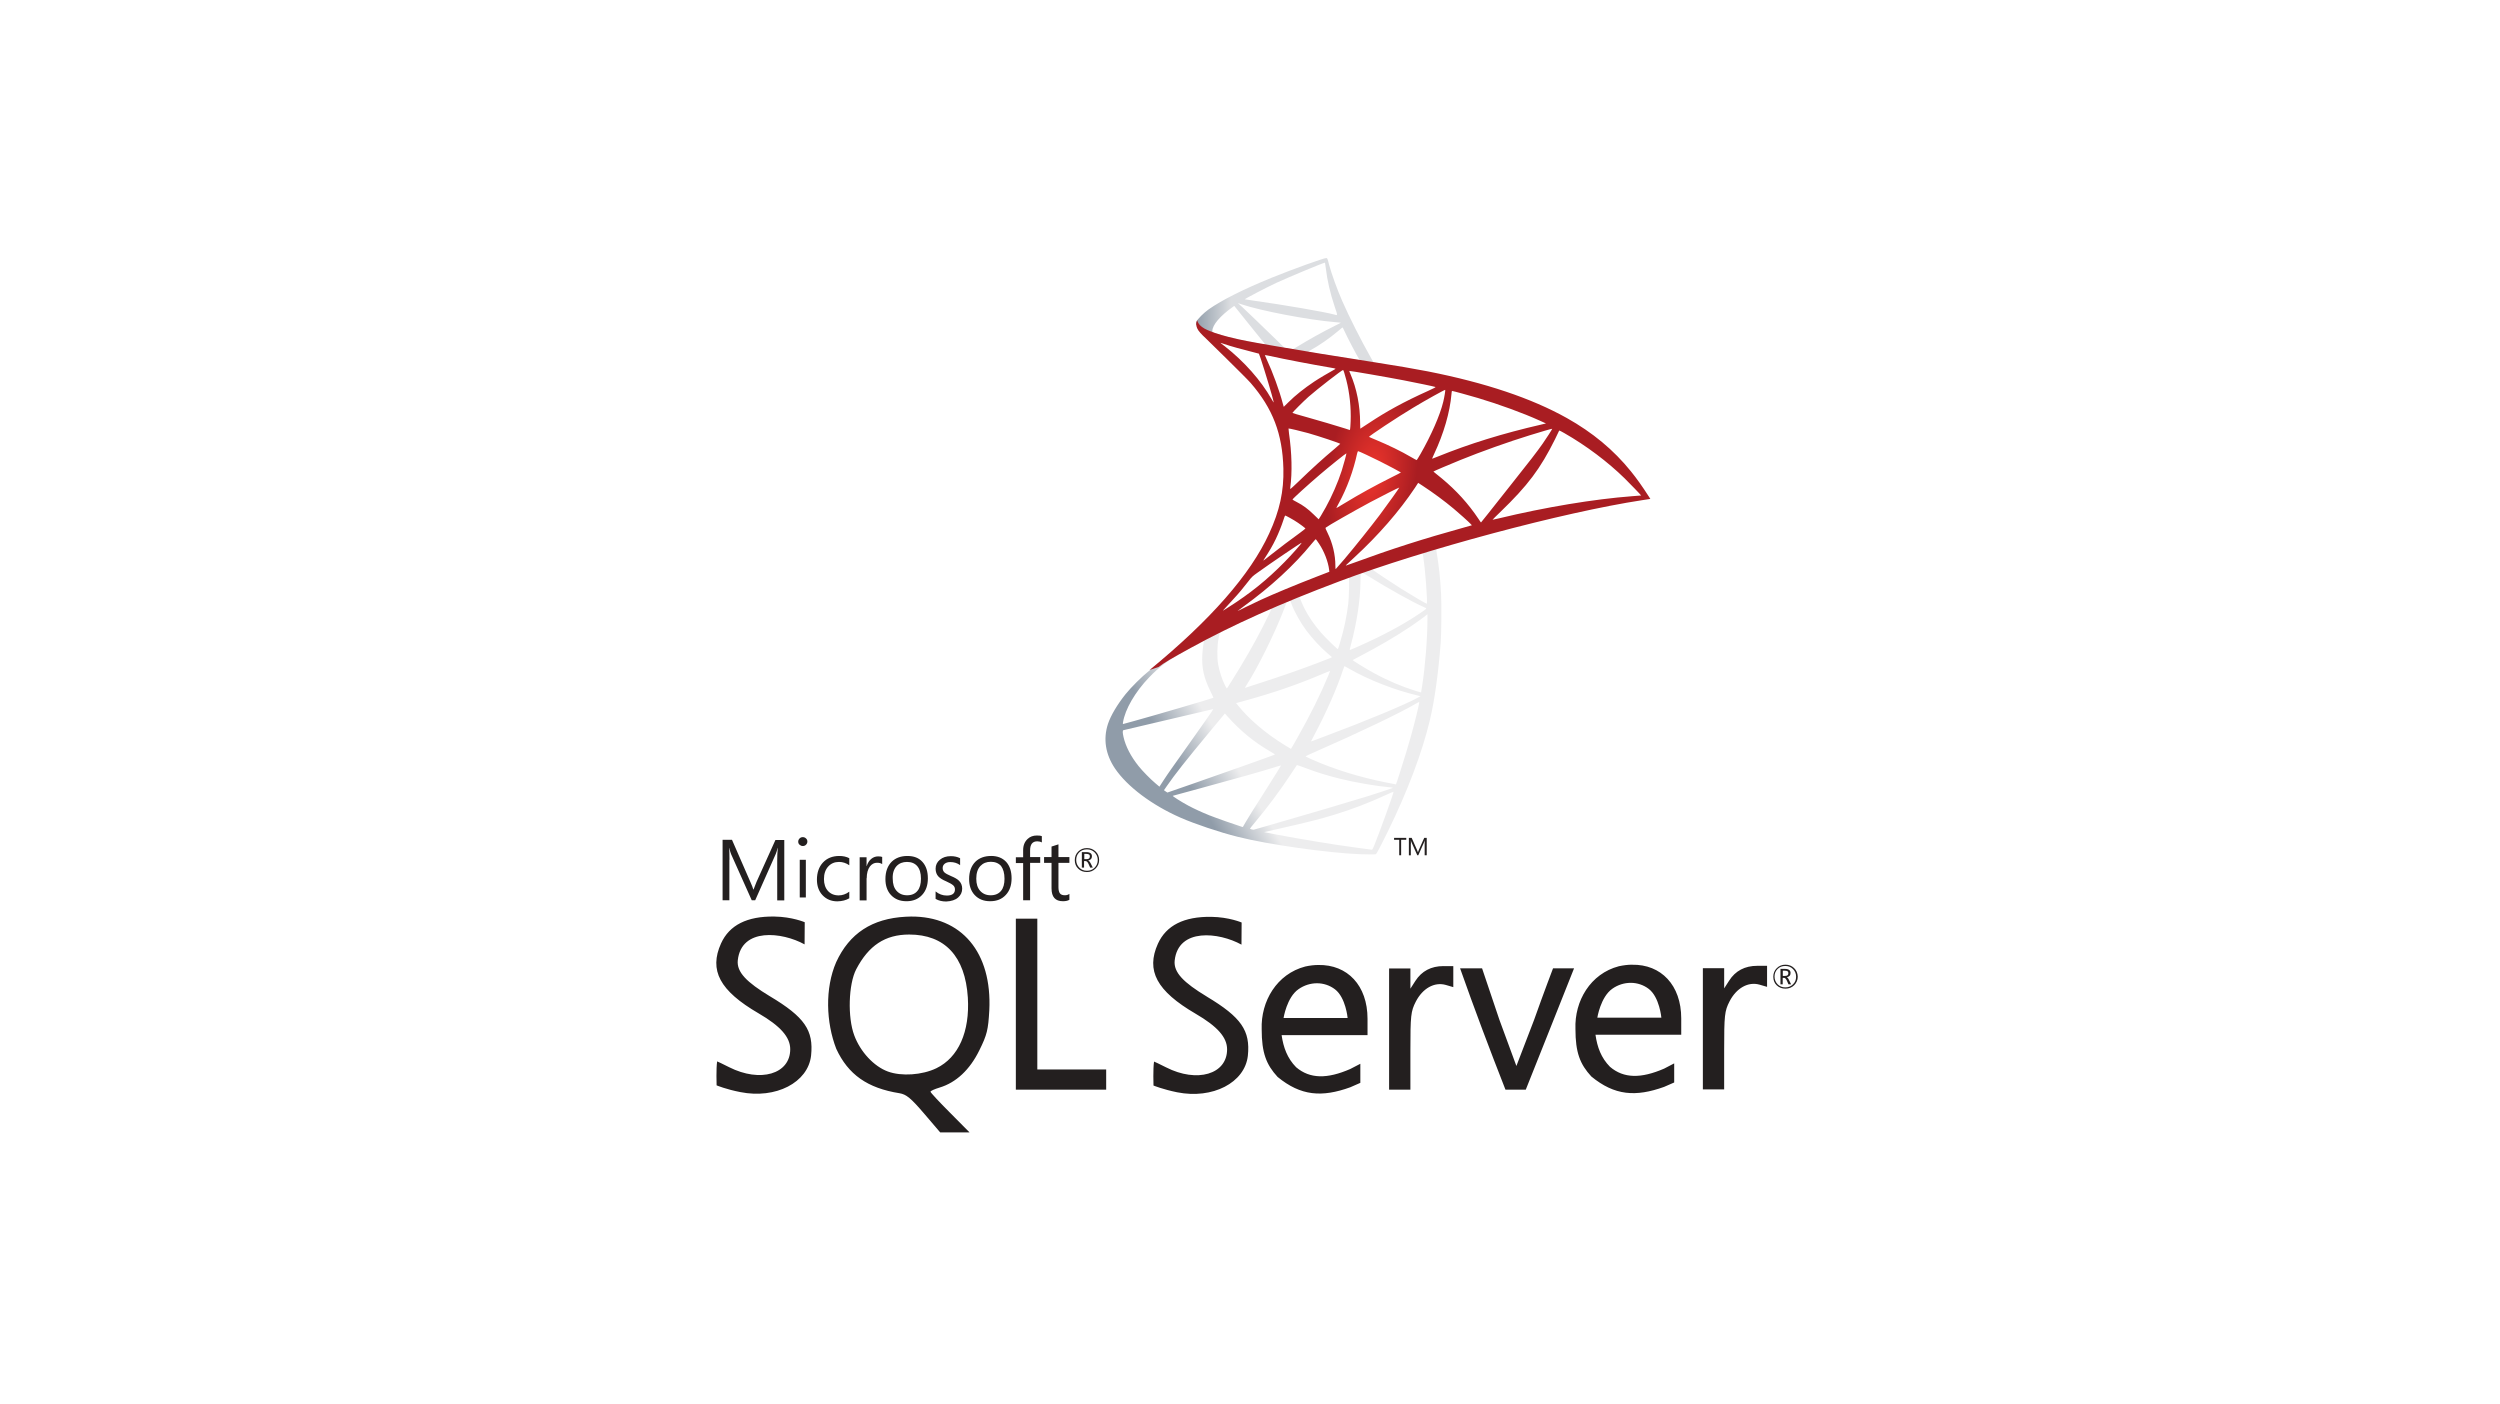 <svg width="178" height="100" viewBox="0 0 178 100" fill="none" xmlns="http://www.w3.org/2000/svg">
<rect width="178" height="100" fill="white"/>
<g clip-path="url(#clip0_790_730)">
<path d="M103.204 38.195L94.7 40.972L87.302 44.237L85.233 44.783C84.705 45.285 84.153 45.793 83.555 46.307C82.899 46.873 82.289 47.387 81.819 47.76C81.299 48.171 80.528 48.942 80.135 49.431C79.551 50.163 79.088 50.941 78.888 51.539C78.535 52.619 78.709 53.711 79.39 54.721C80.264 56.006 82.006 57.317 84.037 58.211C85.072 58.667 86.814 59.252 88.125 59.58C90.304 60.132 94.52 60.73 96.84 60.82C97.309 60.839 97.939 60.839 97.965 60.82C98.017 60.788 98.376 60.1 98.794 59.245C100.221 56.334 101.25 53.602 101.809 51.269C102.143 49.855 102.407 47.972 102.58 45.741C102.625 45.118 102.644 43.029 102.606 42.322C102.548 41.165 102.445 40.227 102.284 39.307C102.259 39.172 102.252 39.05 102.265 39.044C102.291 39.025 102.368 38.999 103.416 38.697L103.204 38.196V38.195H103.204V38.195ZM101.263 39.333C101.34 39.333 101.545 41.306 101.597 42.553C101.61 42.817 101.603 42.99 101.59 42.99C101.539 42.99 100.504 42.38 99.765 41.917C99.122 41.512 97.901 40.702 97.708 40.548C97.644 40.503 97.65 40.496 98.177 40.316C99.071 40.014 101.192 39.333 101.263 39.333ZM96.93 40.76C96.988 40.76 97.136 40.843 97.49 41.062C98.814 41.891 100.613 42.894 101.385 43.228C101.622 43.331 101.648 43.292 101.102 43.665C99.932 44.462 98.473 45.246 96.686 46.037C96.371 46.178 96.108 46.288 96.101 46.288C96.088 46.288 96.127 46.127 96.178 45.934C96.609 44.334 96.853 42.714 96.866 41.416C96.873 40.773 96.873 40.773 96.93 40.754C96.918 40.76 96.924 40.76 96.93 40.76ZM96.037 41.101C96.076 41.139 96.05 42.579 95.998 42.971C95.883 43.909 95.703 44.783 95.407 45.767C95.337 46.005 95.272 46.204 95.259 46.217C95.234 46.249 94.353 45.388 94.064 45.053C93.562 44.475 93.17 43.897 92.881 43.331C92.733 43.042 92.502 42.476 92.521 42.457C92.624 42.386 96.011 41.075 96.037 41.101ZM91.833 42.752C91.84 42.752 91.846 42.752 91.853 42.759C91.865 42.772 91.911 42.875 91.949 42.99C92.155 43.549 92.618 44.372 93.016 44.899C93.453 45.478 94.025 46.095 94.501 46.5C94.655 46.628 94.796 46.75 94.816 46.77C94.854 46.808 94.867 46.802 93.819 47.2C92.605 47.663 91.281 48.126 89.764 48.614C89.401 48.731 89.039 48.849 88.678 48.968C88.62 48.987 88.639 48.955 88.806 48.691C89.558 47.515 90.702 45.208 91.345 43.575C91.454 43.292 91.564 43.01 91.583 42.945C91.609 42.855 91.641 42.823 91.724 42.778C91.769 42.765 91.814 42.752 91.833 42.752ZM90.548 43.286C90.567 43.299 90.24 43.986 89.918 44.616C89.295 45.831 88.613 47.027 87.701 48.479C87.546 48.73 87.399 48.961 87.379 48.987C87.347 49.032 87.334 49.019 87.231 48.82C87.013 48.389 86.833 47.837 86.737 47.329C86.64 46.827 86.659 45.953 86.769 45.413C86.852 45.015 86.846 45.021 87.039 44.925C87.861 44.507 90.522 43.26 90.548 43.286ZM101.635 43.736V44.006C101.635 45.439 101.481 47.406 101.256 48.839C101.217 49.09 101.185 49.296 101.179 49.302C101.179 49.302 100.993 49.251 100.774 49.186C99.81 48.884 98.762 48.441 97.817 47.92C97.194 47.58 96.288 47.02 96.313 46.995C96.32 46.988 96.59 46.847 96.905 46.68C98.165 46.024 99.373 45.317 100.42 44.617C100.813 44.353 101.404 43.929 101.532 43.813L101.635 43.736ZM85.695 45.638C85.721 45.638 85.715 45.69 85.676 45.921C85.65 46.088 85.618 46.397 85.605 46.609C85.554 47.547 85.708 48.242 86.171 49.193C86.299 49.456 86.402 49.675 86.396 49.681C86.351 49.72 82.096 50.967 80.759 51.333C80.36 51.442 80.013 51.539 79.988 51.545C79.943 51.558 79.936 51.552 79.956 51.442C80.103 50.498 80.823 49.263 81.826 48.222C82.494 47.528 83.028 47.123 83.941 46.602C84.596 46.23 85.605 45.67 85.682 45.645C85.682 45.638 85.689 45.638 85.695 45.638ZM95.722 47.432C95.728 47.425 95.883 47.509 96.069 47.618C97.445 48.415 99.36 49.154 100.992 49.533L101.14 49.566L100.935 49.681C100.08 50.157 97.271 51.327 94.398 52.4C93.98 52.554 93.569 52.709 93.492 52.741C93.415 52.773 93.344 52.792 93.344 52.786C93.344 52.779 93.46 52.554 93.607 52.278C94.411 50.774 95.221 48.942 95.632 47.669C95.683 47.547 95.716 47.438 95.722 47.432ZM94.7 47.766C94.707 47.772 94.655 47.907 94.591 48.062C94.032 49.418 93.299 50.896 92.361 52.554C92.123 52.979 91.923 53.319 91.917 53.319C91.911 53.319 91.718 53.203 91.486 53.062C90.124 52.227 88.915 51.198 88.125 50.202L88.009 50.06L88.594 49.9C90.689 49.328 92.47 48.711 94.237 47.952C94.488 47.849 94.694 47.766 94.7 47.766ZM101.05 49.983C101.057 50.131 100.729 51.455 100.459 52.413C100.234 53.216 100.041 53.846 99.688 54.958C99.534 55.447 99.399 55.852 99.392 55.852C99.386 55.852 99.347 55.845 99.309 55.832C97.4 55.485 95.69 55.003 94.083 54.36C93.633 54.18 92.99 53.891 92.952 53.859C92.939 53.846 93.325 53.666 93.813 53.454C96.738 52.175 99.771 50.722 100.813 50.099C100.935 50.022 101.031 49.983 101.05 49.983ZM86.389 50.485C86.402 50.498 85.586 51.674 84.442 53.274C84.043 53.833 83.581 54.489 83.407 54.733C83.234 54.977 82.97 55.363 82.822 55.594L82.552 56.012L82.263 55.768C81.922 55.485 81.331 54.881 81.067 54.547C80.515 53.859 80.142 53.133 79.994 52.471C79.923 52.162 79.923 52.008 79.988 51.989C80.084 51.963 81.8 51.558 83.407 51.185C84.3 50.98 85.335 50.735 85.708 50.645C86.081 50.555 86.383 50.485 86.389 50.485ZM87.212 50.8L87.418 51.031C88.343 52.066 89.288 52.831 90.432 53.499C90.638 53.615 90.792 53.718 90.779 53.724C90.734 53.756 86.807 55.151 84.988 55.781C83.966 56.141 83.124 56.43 83.118 56.43C83.112 56.43 83.054 56.392 82.989 56.346L82.874 56.263L83.06 55.993C83.664 55.119 84.423 54.161 86.075 52.169L87.212 50.8ZM92.341 54.47C92.348 54.463 92.63 54.566 92.978 54.695C93.813 55.01 94.475 55.209 95.362 55.434C96.455 55.71 98.036 55.98 98.968 56.057C99.109 56.07 99.186 56.083 99.161 56.102C99.116 56.128 98.171 56.443 97.477 56.661C96.371 57.008 92.997 58.005 90.246 58.795C89.738 58.943 89.301 59.065 89.275 59.072C89.211 59.085 88.999 59.027 88.999 59.001C88.999 58.988 89.153 58.789 89.34 58.57C90.265 57.465 91.184 56.231 91.949 55.061C92.161 54.74 92.341 54.476 92.341 54.47ZM91.21 54.502C91.216 54.508 90.76 55.241 89.963 56.501C89.622 57.034 89.243 57.638 89.108 57.85C88.98 58.056 88.787 58.378 88.678 58.557L88.491 58.885L88.395 58.86C88.163 58.795 86.537 58.223 86.106 58.05C85.573 57.838 85.02 57.581 84.609 57.362C84.095 57.086 83.452 56.674 83.503 56.661C83.516 56.655 84.397 56.417 85.457 56.128C88.273 55.363 89.834 54.92 90.856 54.598C91.043 54.54 91.204 54.495 91.21 54.502ZM99.212 56.379H99.219C99.244 56.443 98.203 59.335 97.824 60.248C97.74 60.454 97.708 60.505 97.663 60.498C97.554 60.492 96.043 60.28 95.124 60.145C93.524 59.901 90.837 59.432 90.162 59.277L90.008 59.245L90.966 59.027C93.022 58.564 94.012 58.313 95.015 58.005C96.281 57.619 97.535 57.137 98.801 56.546C99 56.456 99.167 56.385 99.212 56.379Z" fill="url(#paint0_linear_790_730)"/>
<path d="M94.436 18.373C94.295 18.354 92.013 19.177 90.541 19.775C88.555 20.584 87.013 21.356 86.061 22.024C85.708 22.275 85.264 22.718 85.194 22.892C85.168 22.956 85.155 23.033 85.155 23.11L86.017 23.927L88.067 24.582L92.945 25.456L98.524 26.414L98.582 25.932C98.563 25.932 98.55 25.926 98.531 25.926L97.798 25.81L97.65 25.547C96.892 24.21 96.056 22.551 95.568 21.433C95.189 20.565 94.829 19.563 94.629 18.843C94.52 18.406 94.507 18.38 94.437 18.373V18.373H94.436V18.373ZM94.334 18.701H94.34C94.347 18.708 94.372 18.888 94.398 19.1C94.507 20 94.707 20.867 95.021 21.806C95.259 22.513 95.259 22.474 94.983 22.391C94.327 22.211 91.39 21.703 89.263 21.407C88.922 21.362 88.632 21.317 88.632 21.311C88.607 21.285 90.169 20.469 90.856 20.148C91.737 19.742 94.154 18.733 94.334 18.701ZM88.138 21.581L88.388 21.664C89.751 22.127 93.177 22.783 95.066 22.937C95.278 22.956 95.459 22.976 95.465 22.976C95.471 22.982 95.291 23.078 95.06 23.188C94.147 23.644 93.144 24.203 92.45 24.634C92.245 24.762 92.058 24.865 92.033 24.865C92.007 24.865 91.872 24.84 91.731 24.82L91.474 24.782L90.831 24.152C89.7 23.053 88.812 22.204 88.472 21.883L88.138 21.581ZM87.88 21.78L88.787 22.911C89.282 23.535 89.783 24.145 89.892 24.28C90.001 24.415 90.092 24.525 90.085 24.531C90.059 24.55 88.774 24.299 88.093 24.145C87.392 23.985 87.103 23.907 86.672 23.773L86.319 23.657V23.567C86.325 23.136 86.871 22.493 87.797 21.838L87.88 21.78ZM95.581 23.323C95.606 23.323 95.638 23.38 95.716 23.554C95.934 24.036 96.615 25.334 96.782 25.585C96.834 25.669 96.924 25.675 96.018 25.527C93.839 25.174 93.138 25.058 93.138 25.045C93.138 25.039 93.202 24.994 93.286 24.949C93.961 24.576 94.642 24.1 95.246 23.593C95.394 23.47 95.529 23.355 95.555 23.335C95.561 23.323 95.574 23.316 95.581 23.323Z" fill="url(#paint1_linear_790_730)"/>
<path d="M85.239 22.803C85.239 22.803 85.097 23.028 85.233 23.362C85.316 23.568 85.56 23.818 85.837 24.075C85.837 24.075 88.697 26.865 89.044 27.264C90.625 29.089 91.313 30.889 91.377 33.37C91.416 34.964 91.114 36.365 90.362 37.991C89.025 40.909 86.203 44.129 81.852 47.703L82.488 47.491C82.899 47.182 83.459 46.854 84.77 46.135C87.797 44.476 91.204 42.953 95.381 41.385C101.397 39.122 111.289 36.474 116.92 35.613L117.505 35.523L117.415 35.381C116.901 34.584 116.547 34.089 116.123 33.562C114.889 32.033 113.391 30.792 111.559 29.764C109.04 28.356 105.781 27.257 101.655 26.441C100.877 26.286 99.167 25.991 97.779 25.779C94.835 25.323 92.933 25.008 90.837 24.648C90.085 24.519 88.96 24.326 88.215 24.166C87.829 24.082 87.09 23.908 86.511 23.709C86.049 23.529 85.38 23.349 85.239 22.803ZM86.897 24.41C86.904 24.403 87.006 24.442 87.141 24.487C87.386 24.57 87.701 24.667 88.073 24.77C88.356 24.847 88.638 24.922 88.922 24.994C89.308 25.091 89.629 25.181 89.635 25.181C89.68 25.226 90.329 27.302 90.548 28.099C90.632 28.401 90.696 28.658 90.689 28.658C90.683 28.665 90.612 28.555 90.529 28.407C89.777 27.083 88.588 25.74 87.212 24.66C87.032 24.532 86.897 24.416 86.897 24.41ZM90.059 25.284C90.092 25.284 90.233 25.303 90.406 25.342C91.499 25.586 93.46 25.959 94.713 26.171C94.925 26.203 95.092 26.241 95.092 26.254C95.092 26.267 95.015 26.312 94.919 26.364C94.707 26.473 93.852 26.981 93.569 27.173C92.855 27.649 92.213 28.163 91.75 28.626C91.564 28.812 91.403 28.967 91.403 28.967C91.403 28.967 91.364 28.857 91.332 28.722C91.101 27.829 90.619 26.505 90.182 25.573C90.111 25.425 90.053 25.29 90.053 25.277C90.053 25.29 90.053 25.284 90.059 25.284ZM95.626 26.344C95.664 26.357 95.728 26.576 95.857 27.058C96.095 27.99 96.204 29.031 96.166 30.002C96.153 30.271 96.14 30.522 96.127 30.554L96.108 30.619L95.773 30.509C95.086 30.291 93.967 29.963 93.01 29.693C92.463 29.545 92.02 29.41 92.02 29.397C92.02 29.359 92.817 28.562 93.158 28.26C93.807 27.688 95.568 26.325 95.626 26.344ZM96.069 26.409C96.088 26.389 98.73 26.846 99.932 27.077C100.826 27.25 102.124 27.52 102.201 27.553C102.24 27.566 102.104 27.643 101.674 27.835C99.977 28.6 98.717 29.288 97.464 30.124C97.136 30.342 96.86 30.522 96.853 30.522C96.847 30.522 96.841 30.336 96.841 30.111C96.841 28.89 96.596 27.655 96.146 26.614C96.101 26.511 96.063 26.415 96.069 26.409ZM102.901 27.758C102.921 27.778 102.837 28.298 102.76 28.607C102.529 29.564 101.905 30.985 101.141 32.322C101.005 32.56 100.883 32.752 100.87 32.759C100.858 32.765 100.684 32.669 100.485 32.553C99.739 32.116 98.891 31.705 97.965 31.319C97.708 31.21 97.483 31.12 97.477 31.107C97.432 31.069 99.501 29.699 100.594 29.044C101.462 28.517 102.876 27.733 102.901 27.758ZM103.39 27.835C103.448 27.835 104.618 28.157 105.228 28.337C106.739 28.787 108.474 29.423 109.605 29.937L110.074 30.149L109.747 30.227C106.983 30.863 104.618 31.596 102.336 32.521C102.149 32.598 101.982 32.663 101.97 32.663C101.957 32.663 102.021 32.515 102.105 32.335C102.792 30.876 103.236 29.352 103.345 28.054C103.351 27.932 103.371 27.835 103.39 27.835ZM91.743 30.509C91.763 30.49 92.656 30.702 93.138 30.837C93.871 31.043 95.426 31.563 95.426 31.602C95.426 31.608 95.253 31.756 95.047 31.936C94.205 32.637 93.395 33.376 92.425 34.314C92.135 34.591 91.891 34.816 91.879 34.816C91.866 34.816 91.859 34.777 91.866 34.726C92.013 33.646 91.981 32.258 91.776 30.85C91.756 30.67 91.737 30.516 91.743 30.509ZM110.518 30.529C110.531 30.541 110.107 31.21 109.837 31.589C109.451 32.142 108.885 32.875 107.606 34.481C106.932 35.33 106.173 36.288 105.922 36.609C105.665 36.93 105.453 37.2 105.447 37.2C105.44 37.2 105.357 37.085 105.267 36.943C104.547 35.863 103.686 34.919 102.664 34.07C102.471 33.909 102.259 33.736 102.188 33.684C102.117 33.633 102.059 33.582 102.059 33.575C102.059 33.556 103.152 33.087 103.981 32.752C105.434 32.161 107.413 31.454 108.898 30.998C109.676 30.753 110.505 30.516 110.518 30.529ZM111.013 30.657C111.039 30.651 111.193 30.728 111.379 30.837C112.941 31.73 114.471 32.881 115.679 34.064C116.02 34.398 116.862 35.272 116.849 35.279C116.849 35.279 116.553 35.304 116.206 35.33C113.5 35.536 110.036 36.108 106.707 36.911C106.482 36.962 106.282 37.007 106.27 37.007C106.257 37.007 106.507 36.757 106.822 36.455C108.776 34.571 109.67 33.382 110.724 31.261C110.872 30.946 111 30.676 111.013 30.657C111.007 30.657 111.007 30.657 111.013 30.657ZM96.699 32.123C96.789 32.142 97.625 32.534 98.254 32.849C98.833 33.138 99.701 33.601 99.746 33.639C99.752 33.646 99.444 33.806 99.064 33.993C97.856 34.597 96.821 35.169 95.741 35.825C95.433 36.011 95.176 36.166 95.169 36.166C95.144 36.166 95.15 36.14 95.324 35.825C95.902 34.771 96.365 33.511 96.628 32.283C96.654 32.187 96.68 32.123 96.699 32.123ZM95.863 32.277C95.883 32.296 95.664 33.087 95.529 33.517C95.266 34.334 94.822 35.356 94.392 36.127C94.289 36.307 94.135 36.57 94.051 36.718L93.89 36.975L93.53 36.628C93.113 36.223 92.772 35.973 92.335 35.748C92.161 35.658 92.026 35.581 92.026 35.568C92.026 35.516 93.125 34.52 93.967 33.8C94.572 33.279 95.844 32.258 95.863 32.277ZM100.973 34.379L101.288 34.584C102.008 35.053 102.856 35.677 103.506 36.223C103.872 36.525 104.579 37.162 104.721 37.316L104.798 37.4L104.277 37.547C101.333 38.364 99.058 39.09 96.403 40.067C96.108 40.176 95.857 40.266 95.838 40.266C95.799 40.266 95.767 40.298 96.429 39.688C98.126 38.126 99.63 36.403 100.748 34.726L100.973 34.379ZM99.63 34.713C99.643 34.726 98.762 35.966 98.235 36.667C97.605 37.502 96.487 38.904 95.716 39.816C95.394 40.195 95.118 40.51 95.105 40.517C95.086 40.523 95.079 40.427 95.079 40.279C95.079 39.501 94.88 38.672 94.533 37.965C94.385 37.669 94.359 37.599 94.392 37.567C94.514 37.457 96.384 36.39 97.567 35.754C98.364 35.33 99.611 34.7 99.63 34.713ZM91.506 36.705C91.525 36.705 91.673 36.782 91.84 36.873C92.251 37.097 92.618 37.348 92.945 37.618C92.958 37.631 92.791 37.766 92.573 37.926C91.962 38.364 91.037 39.064 90.497 39.495C89.931 39.945 89.912 39.958 89.976 39.861C90.4 39.212 90.612 38.846 90.837 38.377C91.037 37.959 91.236 37.464 91.377 37.033C91.428 36.847 91.493 36.705 91.506 36.705ZM93.672 38.402C93.704 38.396 93.743 38.454 93.916 38.711C94.282 39.257 94.565 39.99 94.636 40.581L94.649 40.71L93.768 41.05C92.193 41.661 90.741 42.265 89.757 42.715C89.481 42.844 88.999 43.075 88.684 43.229C88.369 43.39 88.112 43.512 88.112 43.506C88.112 43.499 88.311 43.351 88.555 43.171C90.477 41.777 92.142 40.247 93.389 38.717C93.524 38.556 93.646 38.409 93.659 38.402L93.672 38.402ZM92.675 38.646C92.701 38.672 91.969 39.501 91.467 40.009C90.227 41.275 88.999 42.265 87.476 43.229C87.283 43.351 87.109 43.461 87.09 43.474C87.045 43.499 87.103 43.435 87.771 42.709C88.196 42.252 88.517 41.867 88.883 41.391C89.127 41.076 89.172 41.031 89.526 40.78C90.471 40.099 92.65 38.621 92.675 38.646Z" fill="url(#paint2_radial_790_730)"/>
<path d="M64.843 65.259C64.724 65.259 64.606 65.271 64.488 65.271C62.093 65.398 60.478 66.452 59.534 68.51C58.726 70.372 58.814 72.805 59.543 74.678C60.39 76.508 61.759 77.474 64.044 77.838C64.528 77.918 64.852 78.183 65.788 79.276L66.941 80.626H69.03L67.641 79.225C66.873 78.457 66.251 77.789 66.251 77.73C66.251 77.671 66.545 77.542 66.901 77.434C68.073 77.079 69.047 76.173 69.728 74.785C70.28 73.67 70.359 73.326 70.438 71.939C70.644 67.81 68.468 65.229 64.843 65.258L64.843 65.259ZM66.675 76.056C65.658 76.548 64.182 76.647 63.218 76.293C62.222 75.927 61.258 74.892 60.824 73.721C60.341 72.44 60.41 70.077 60.962 69.013C61.848 67.319 63.021 66.539 64.734 66.539C67.276 66.539 68.722 68.096 68.91 71.021C69.06 73.464 68.242 75.296 66.676 76.055L66.675 76.056ZM102.775 68.786C101.898 68.786 101.227 69.141 100.775 69.84L100.421 70.393V68.954H98.904V77.584H100.42V74.826C100.42 72.303 100.451 72.009 100.804 71.318C101.29 70.372 102.125 69.9 102.933 70.126L103.475 70.284V68.788H102.775V68.786ZM93.862 68.707C93.565 68.707 93.25 68.746 92.936 68.815C90.906 69.346 89.762 71.289 89.832 73.288C89.832 74.963 90.157 75.799 90.965 76.677C92.62 78.035 94.117 78.143 96.136 77.415C96.481 77.268 96.856 77.099 96.856 77.099V75.741L96.136 76.114C94.502 76.825 93.27 76.825 92.284 75.987C91.655 75.347 91.378 74.579 91.251 73.702H97.368V72.538C97.368 70.166 95.94 68.668 93.861 68.707H93.862ZM91.388 72.491C91.388 72.491 91.615 71.011 92.453 70.431C92.856 70.146 93.319 70.008 93.772 70.008C94.226 70.008 94.679 70.155 95.053 70.441C95.821 71.032 95.95 72.48 95.95 72.48H91.389V72.491H91.388ZM54.815 70.934C53.171 69.938 52.441 69.22 52.53 68.372C52.785 66.028 55.682 66.353 57.286 67.24L57.297 65.663C57.297 65.663 56.41 65.278 55.139 65.258C53.19 65.229 51.929 65.868 51.339 67.169C50.471 69.09 51.239 70.538 54.016 72.153C55.575 73.06 56.264 73.848 56.264 74.706C56.264 76.48 54.125 77.099 51.919 75.986C51.465 75.76 51.081 75.571 51.061 75.571C50.981 76.074 51.022 77.277 51.022 77.277C51.022 77.277 51.7 77.562 52.717 77.758C55.238 78.261 57.532 77.078 57.749 75.158C57.938 73.355 57.286 72.41 54.815 70.933L54.815 70.934ZM116.201 68.686C115.905 68.686 115.591 68.727 115.264 68.796C113.236 69.327 112.094 71.27 112.172 73.269C112.172 74.941 112.496 75.77 113.304 76.647C114.959 78.006 116.456 78.115 118.485 77.386C118.829 77.239 119.203 77.072 119.203 77.072V75.712L118.484 76.087C116.846 76.796 115.615 76.796 114.632 75.958C114 75.319 113.725 74.559 113.598 73.673H119.704V72.509C119.704 70.148 118.276 68.649 116.198 68.689L116.201 68.686ZM113.727 72.471C113.727 72.471 113.956 70.993 114.793 70.401C115.195 70.115 115.658 69.978 116.111 69.978C116.563 69.978 117.018 70.124 117.392 70.411C118.16 71.002 118.289 72.46 118.289 72.46H113.729L113.727 72.471ZM85.921 70.954C84.277 69.96 83.549 69.239 83.637 68.392C83.892 66.046 86.789 66.372 88.393 67.259L88.404 65.682C88.404 65.682 87.517 65.298 86.246 65.279C84.297 65.25 83.036 65.89 82.444 67.191C81.578 69.111 82.356 70.559 85.124 72.175C86.68 73.081 87.369 73.858 87.369 74.716C87.369 76.49 85.232 77.119 83.026 75.996C82.574 75.77 82.19 75.584 82.168 75.584C82.088 76.086 82.129 77.29 82.129 77.29C82.129 77.29 82.799 77.564 83.812 77.771C86.336 78.275 88.631 77.093 88.847 75.172C89.034 73.379 88.384 72.433 85.921 70.956V70.954H85.921ZM125.115 68.766C124.238 68.766 123.56 69.121 123.116 69.821L122.761 70.372V68.935H121.244V77.563H122.76V74.805C122.76 72.283 122.79 71.987 123.144 71.298C123.63 70.353 124.465 69.879 125.273 70.106L125.815 70.264V68.766L125.115 68.766ZM73.857 70.904V65.407H72.328V77.582H78.76V76.144H73.857V70.904H73.857ZM109.227 72.617L107.967 75.898L106.754 72.599L105.523 68.944H103.958C104.972 71.82 106.075 74.746 107.188 77.582C107.671 77.593 108.154 77.582 108.636 77.582L110.339 73.308L112.073 68.945H110.576C110.576 68.945 109.915 70.678 109.226 72.619L109.227 72.617ZM77.381 62.09C77.628 62.09 77.833 62.011 78.003 61.841C78.17 61.674 78.258 61.477 78.258 61.231C78.258 60.985 78.17 60.779 78.003 60.621C77.833 60.463 77.638 60.384 77.393 60.384C77.144 60.384 76.939 60.463 76.771 60.63C76.602 60.797 76.525 61.003 76.525 61.24C76.525 61.489 76.604 61.694 76.771 61.85C76.93 62.008 77.135 62.087 77.381 62.087V62.09ZM76.839 60.689C76.986 60.542 77.165 60.474 77.393 60.474C77.607 60.474 77.786 60.542 77.935 60.689C78.082 60.836 78.161 61.014 78.161 61.231C78.161 61.448 78.082 61.636 77.935 61.782C77.786 61.929 77.607 61.999 77.393 61.999C77.175 61.999 76.997 61.931 76.851 61.782C76.704 61.636 76.625 61.448 76.625 61.231C76.625 61.014 76.692 60.836 76.839 60.689ZM77.204 61.31H77.303C77.374 61.31 77.442 61.378 77.501 61.507L77.62 61.773H77.806L77.659 61.477C77.6 61.359 77.541 61.29 77.472 61.27C77.559 61.25 77.628 61.221 77.677 61.162C77.727 61.111 77.745 61.042 77.745 60.964C77.745 60.874 77.717 60.806 77.657 60.757C77.589 60.7 77.481 60.67 77.341 60.67H77.027V61.773H77.185V61.31L77.204 61.31ZM77.204 60.797H77.342C77.441 60.797 77.511 60.818 77.55 60.847C77.587 60.876 77.597 60.915 77.597 60.985C77.597 61.112 77.518 61.172 77.371 61.172H77.202V60.797H77.204ZM51.939 61.212C51.939 60.828 51.928 60.542 51.919 60.374H51.928C51.968 60.572 52.016 60.721 52.056 60.819L53.524 64.099H53.77L55.239 60.789C55.278 60.699 55.318 60.563 55.367 60.375H55.378C55.348 60.703 55.338 60.987 55.338 61.214V64.109H55.841V59.806H55.211L53.861 62.799C53.811 62.917 53.742 63.095 53.654 63.33H53.634C53.604 63.214 53.535 63.036 53.437 62.819L52.118 59.795H51.448V64.099H51.931V61.214L51.939 61.212ZM56.942 61.22H57.376V63.9H56.942V61.22ZM57.159 60.237C57.25 60.237 57.326 60.206 57.385 60.147C57.445 60.088 57.485 60.011 57.485 59.921C57.485 59.833 57.455 59.754 57.386 59.695C57.325 59.635 57.247 59.604 57.158 59.604C57.07 59.604 56.991 59.635 56.932 59.695C56.872 59.754 56.833 59.833 56.833 59.921C56.833 60.019 56.863 60.088 56.932 60.147C57 60.206 57.07 60.237 57.158 60.237H57.159ZM60.469 63.959V63.487C60.232 63.664 59.977 63.752 59.712 63.752C59.396 63.752 59.139 63.644 58.952 63.436C58.766 63.231 58.666 62.945 58.666 62.589C58.666 62.216 58.766 61.92 58.971 61.694C59.169 61.477 59.425 61.369 59.739 61.369C59.996 61.369 60.242 61.448 60.469 61.606V61.104C60.262 60.995 60.026 60.945 59.76 60.945C59.267 60.945 58.883 61.104 58.596 61.409C58.312 61.714 58.165 62.128 58.165 62.629C58.165 63.074 58.292 63.448 58.558 63.733C58.834 64.027 59.188 64.176 59.622 64.176C59.957 64.167 60.232 64.097 60.469 63.959ZM61.71 62.53C61.71 62.177 61.789 61.891 61.936 61.694C62.074 61.517 62.241 61.428 62.439 61.428C62.606 61.428 62.725 61.458 62.812 61.527V61.014C62.744 60.985 62.646 60.975 62.518 60.975C62.341 60.975 62.183 61.034 62.044 61.144C61.897 61.26 61.779 61.438 61.71 61.664H61.699V61.035H61.208V64.107H61.7V62.53H61.71ZM64.538 64.168C65.001 64.168 65.374 64.019 65.65 63.723C65.926 63.429 66.064 63.034 66.064 62.541C66.064 62.039 65.937 61.655 65.68 61.369C65.425 61.083 65.07 60.945 64.607 60.945C64.143 60.945 63.771 61.083 63.494 61.35C63.198 61.643 63.042 62.058 63.042 62.59C63.042 63.053 63.169 63.437 63.435 63.723C63.711 64.019 64.076 64.167 64.538 64.167V64.168ZM63.837 61.665C64.025 61.467 64.271 61.369 64.576 61.369C64.893 61.369 65.13 61.467 65.306 61.665C65.483 61.872 65.572 62.166 65.572 62.561C65.572 62.936 65.492 63.23 65.325 63.428C65.158 63.635 64.912 63.744 64.586 63.744C64.27 63.744 64.025 63.635 63.837 63.428C63.651 63.22 63.562 62.936 63.562 62.561C63.543 62.188 63.641 61.883 63.837 61.665ZM68.22 63.9C68.408 63.733 68.507 63.528 68.507 63.27C68.507 63.044 68.428 62.856 68.281 62.709C68.162 62.59 67.976 62.483 67.709 62.374C67.471 62.275 67.325 62.187 67.246 62.118C67.166 62.039 67.118 61.941 67.118 61.801C67.118 61.674 67.168 61.576 67.265 61.496C67.364 61.418 67.491 61.379 67.66 61.379C67.926 61.379 68.153 61.449 68.36 61.597V61.105C68.162 61.005 67.946 60.958 67.7 60.958C67.383 60.958 67.117 61.045 66.92 61.213C66.713 61.38 66.615 61.597 66.615 61.852C66.615 62.078 66.683 62.266 66.812 62.404C66.92 62.521 67.105 62.641 67.363 62.748C67.609 62.857 67.776 62.955 67.865 63.034C67.954 63.113 67.993 63.211 67.993 63.328C67.993 63.614 67.797 63.763 67.413 63.763C67.117 63.763 66.851 63.665 66.614 63.469V64C66.829 64.129 67.086 64.187 67.371 64.187C67.736 64.168 68.021 64.079 68.218 63.901L68.22 63.9ZM70.565 60.945C70.102 60.945 69.73 61.083 69.453 61.35C69.159 61.644 69.001 62.058 69.001 62.59C69.001 63.053 69.129 63.437 69.394 63.723C69.671 64.019 70.034 64.167 70.498 64.167C70.972 64.167 71.334 64.018 71.61 63.722C71.887 63.428 72.025 63.033 72.025 62.54C72.025 62.038 71.896 61.654 71.641 61.368C71.374 61.082 71.019 60.944 70.568 60.944L70.565 60.945ZM71.521 62.561C71.521 62.936 71.442 63.23 71.275 63.428C71.108 63.635 70.861 63.744 70.536 63.744C70.22 63.744 69.975 63.635 69.787 63.428C69.601 63.22 69.511 62.936 69.511 62.561C69.511 62.165 69.61 61.86 69.807 61.655C69.994 61.458 70.24 61.359 70.546 61.359C70.851 61.359 71.096 61.458 71.274 61.655C71.432 61.871 71.52 62.166 71.52 62.561H71.521ZM72.852 64.098H73.343V61.438H74.063V61.024H73.343V60.55C73.343 60.118 73.51 59.902 73.856 59.902C73.972 59.902 74.091 59.931 74.179 59.981V59.537C74.091 59.497 73.972 59.488 73.824 59.488C73.559 59.488 73.342 59.567 73.165 59.734C72.958 59.931 72.848 60.186 72.848 60.532V61.036H72.329V61.449H72.848V64.1L72.852 64.098ZM74.87 63.26C74.87 63.861 75.136 64.167 75.678 64.167C75.875 64.167 76.022 64.135 76.141 64.065V63.643C76.051 63.711 75.944 63.742 75.825 63.742C75.658 63.742 75.54 63.703 75.471 63.613C75.401 63.525 75.362 63.376 75.362 63.171V61.437H76.141V61.023H75.362V60.117C75.192 60.176 75.026 60.226 74.869 60.275V61.023H74.338V61.437H74.869V63.259L74.87 63.26ZM127.736 68.924C127.569 68.766 127.371 68.686 127.126 68.686C126.877 68.686 126.672 68.766 126.504 68.935C126.337 69.101 126.258 69.308 126.258 69.545C126.258 69.791 126.337 69.997 126.503 70.155C126.67 70.313 126.876 70.392 127.125 70.392C127.37 70.392 127.576 70.313 127.746 70.146C127.912 69.977 128 69.781 128 69.536C127.991 69.287 127.902 69.082 127.735 68.924L127.736 68.924ZM127.657 70.087C127.51 70.234 127.331 70.302 127.114 70.302C126.9 70.302 126.721 70.234 126.572 70.087C126.426 69.938 126.346 69.752 126.346 69.534C126.346 69.319 126.414 69.141 126.563 68.992C126.71 68.845 126.887 68.777 127.114 68.777C127.329 68.777 127.508 68.845 127.657 68.992C127.804 69.141 127.883 69.319 127.883 69.534C127.883 69.762 127.815 69.938 127.657 70.087ZM127.214 69.585C127.302 69.564 127.372 69.525 127.421 69.476C127.47 69.425 127.488 69.356 127.488 69.277C127.488 69.189 127.46 69.119 127.4 69.071C127.333 69.014 127.223 68.984 127.084 68.984H126.77V70.086H126.928V69.623H127.027C127.094 69.623 127.162 69.691 127.223 69.819L127.34 70.085H127.528L127.381 69.789C127.33 69.66 127.272 69.601 127.212 69.582L127.214 69.585ZM127.105 69.485H126.936V69.112H127.075C127.173 69.112 127.242 69.13 127.282 69.161C127.321 69.19 127.33 69.229 127.33 69.299C127.33 69.426 127.251 69.485 127.104 69.485L127.105 69.485ZM99.623 60.897H99.761V59.793H100.126V59.655H99.258V59.793H99.624V60.897H99.623ZM100.459 60.068C100.459 59.96 100.459 59.872 100.451 59.822C100.46 59.881 100.481 59.921 100.49 59.95L100.913 60.897H100.981L101.406 59.941C101.417 59.912 101.426 59.873 101.445 59.822C101.436 59.921 101.436 60 101.436 60.06V60.896H101.583V59.655H101.406L101.022 60.511C101.013 60.542 100.982 60.602 100.963 60.67H100.952C100.944 60.63 100.924 60.591 100.895 60.523L100.511 59.655H100.312V60.898H100.451V60.069L100.459 60.068Z" fill="#231F1F"/>
</g>
<defs>
<linearGradient id="paint0_linear_790_730" x1="85.108" y1="56.634" x2="88.182" y2="54.817" gradientUnits="userSpaceOnUse">
<stop stop-color="#909CA9"/>
<stop offset="1" stop-color="#EDEDEE"/>
</linearGradient>
<linearGradient id="paint1_linear_790_730" x1="85.178" y1="22.381" x2="87.652" y2="22.381" gradientUnits="userSpaceOnUse">
<stop stop-color="#939FAB"/>
<stop offset="1" stop-color="#DCDEE1"/>
</linearGradient>
<radialGradient id="paint2_radial_790_730" cx="0" cy="0" r="1" gradientUnits="userSpaceOnUse" gradientTransform="translate(97.662 33.729) rotate(-171.457) scale(3.19 6.381)">
<stop stop-color="#EE352C"/>
<stop offset="1" stop-color="#A91D22"/>
</radialGradient>
<clipPath id="clip0_790_730">
<rect width="77" height="77" fill="white" transform="translate(51 11)"/>
</clipPath>
</defs>
</svg>
